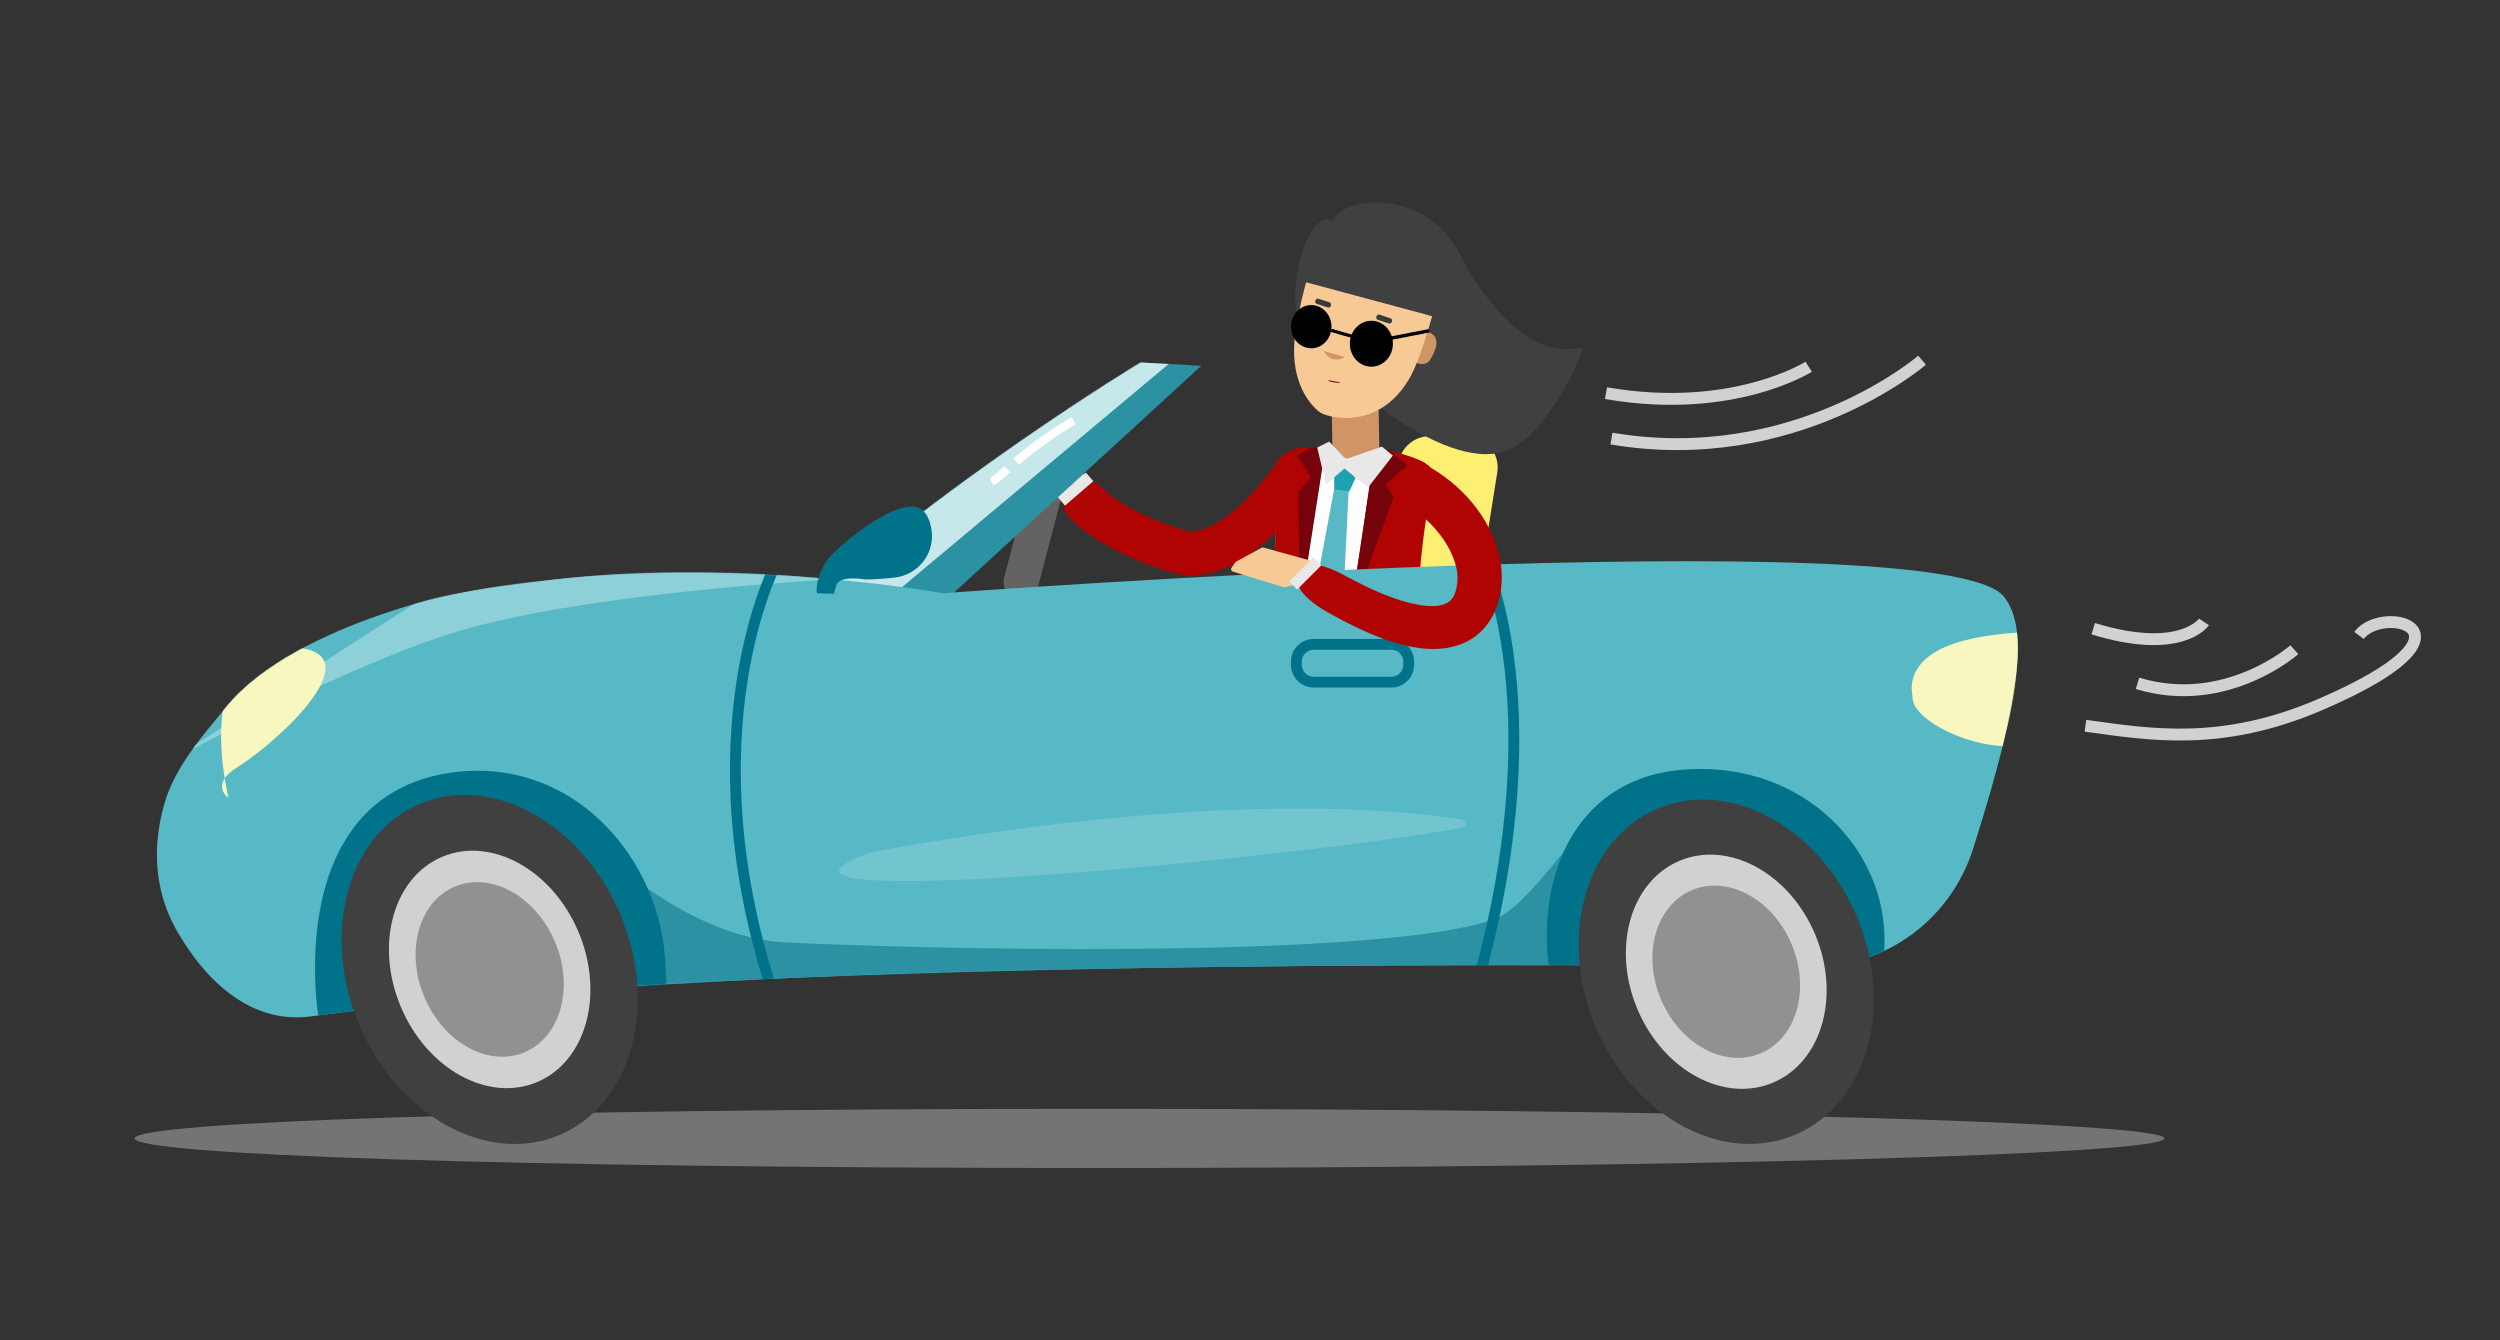 <svg width="2707" height="1451" viewBox="0 0 2707 1451" fill="none" xmlns="http://www.w3.org/2000/svg">
<rect x="0" y="0" width="2707" height="1451" fill="#333333" stroke="none"/>
<path d="M1135.8 515.2L1105.66 630.11" stroke="#646363" stroke-width="38" stroke-miterlimit="10" stroke-linecap="round"/>
<path d="M1187.02 527.75L1172.57 512.7L1162.35 486.83C1160.74 485.98 1151.72 486.67 1151.72 486.67L1140.98 477.35L1128.83 480.01L1108.81 505.35L1120.72 525.67L1147.02 536.67L1166.99 553.09L1187.01 527.75H1187.02Z" fill="#F6C995"/>
<path d="M1404.18 511.5C1404.18 511.5 1337.84 612.9 1278.13 597.48C1252.24 590.8 1201.16 571.06 1175.26 543.87" stroke="#B00402" stroke-width="47.75" stroke-miterlimit="10" stroke-linecap="round"/>
<path d="M1145.15 538.131L1153.2 547.459L1183.85 521.02L1175.8 511.691L1145.15 538.131Z" fill="#E8E8E8"/>
<path opacity="0.41" d="M2343.65 1232.67C2343.65 1250.37 1824.97 1264.71 1185.14 1264.71C545.31 1264.71 145.77 1250.36 145.77 1232.67C145.77 1214.98 545.32 1200.63 1185.14 1200.63C1824.96 1200.63 2343.65 1214.98 2343.65 1232.67Z" fill="#D1D1D1"/>
<path d="M1592.68 690.24L1470.58 692.59L1514.61 499.23C1518.16 483.65 1531.87 472.49 1547.84 472.19L1586.24 471.45C1607.9 471.03 1624.67 490.31 1621.24 511.71L1592.67 690.25L1592.68 690.24Z" fill="#FDEF72"/>
<path d="M1235.17 445.003L1229.78 435.345L1194.24 455.176L1199.63 464.834L1235.17 445.003Z" fill="#E8E8E8"/>
<path d="M2081.24 390.03C2081.24 390.03 1943.85 508.61 1744.87 474.87" stroke="#D1D1D1" stroke-width="12.86" stroke-miterlimit="10"/>
<path d="M1958.42 397.1C1958.42 397.1 1876.34 449.54 1738.97 425.7" stroke="#D1D1D1" stroke-width="12.86" stroke-miterlimit="10"/>
<path d="M2484.31 703.5C2484.31 703.5 2410.13 769.1 2314.48 739.91" stroke="#D1D1D1" stroke-width="12.86" stroke-miterlimit="10"/>
<path d="M2386.45 673.39C2386.45 673.39 2362.18 709.98 2266.54 680.79" stroke="#D1D1D1" stroke-width="12.86" stroke-miterlimit="10"/>
<path d="M2554.35 688.06C2580.31 652.98 2697.85 683.05 2512.45 762.85C2405.31 808.96 2327.69 795.44 2258.11 785.82" stroke="#D1D1D1" stroke-width="12.86" stroke-miterlimit="10"/>
<path d="M1412.31 359.92C1388.6 332.71 1411.9 223.7 1443.83 238.9C1450.63 213.88 1547.48 198.95 1584.59 283.27C1603.27 325.71 1565.86 365.71 1564.6 381.79C1562.2 412.51 1541.4 363.73 1527.8 393.54" fill="#404040"/>
<path d="M1437.07 393.36C1437.07 393.36 1559.03 513.71 1630.99 488.22C1675.97 472.29 1719.47 373.89 1712.83 375.72C1638.74 396.16 1580.21 274.23 1580.21 274.23" fill="#404040"/>
<path d="M1492.69 437.298L1441.93 438.184L1443.61 534.489L1494.37 533.603L1492.69 437.298Z" fill="#D19565"/>
<path d="M1519.12 801.658L1356.8 778.239L1343.02 873.71L1505.34 897.13L1519.12 801.658Z" fill="#8F9192"/>
<mask id="mask0_2429_1000" style="mask-type:luminance" maskUnits="userSpaceOnUse" x="1343" y="778" width="177" height="120">
<path d="M1519.12 801.658L1356.8 778.239L1343.02 873.71L1505.34 897.13L1519.12 801.658Z" fill="white"/>
</mask>
<g mask="url(#mask0_2429_1000)">
<path d="M1531.76 871.78C1446.49 902.94 1326.65 844.5 1326.65 844.5L1366.57 714.12L1590.57 747.73C1590.57 747.73 1566.1 859.22 1531.76 871.77V871.78Z" fill="#727475"/>
</g>
<path d="M1383.55 499.67L1443.5 486.04C1443.5 486.04 1466.38 513.81 1493.89 489.54C1506.21 478.66 1545.68 519.06 1545.68 519.06L1500.73 757.36L1376 742.54L1383.55 499.68V499.67Z" fill="white"/>
<path d="M1488.56 491.81L1506.3 488.09C1556.5 502 1553.09 506.34 1555.02 534.99C1555.8 546.48 1548.52 542.65 1545.05 556.2C1545.05 556.2 1524.7 671.17 1533.94 840.67C1534.17 844.86 1475.76 857.34 1445.1 852.01C1440.47 851.2 1463.33 654.98 1463.33 654.98" fill="#B00402"/>
<path d="M1402.89 694.14C1402.89 694.14 1390.36 848.03 1385.53 847.61C1353.83 844.84 1327.08 832.46 1328.66 828.65C1388.26 684.84 1380.46 568.33 1380.46 568.33C1384.41 537.73 1372.08 512.91 1384.41 497.93C1394.31 485.9 1407.52 482.77 1427.5 485.3" fill="#B00402"/>
<path d="M1487.81 491.86L1504 486.96L1523.57 504.24L1500.84 524.34L1509.07 538.8L1462.8 664L1487.81 491.86Z" fill="#76020C"/>
<path d="M1479.64 685.479C1479.96 682.969 1478.31 680.694 1475.96 680.397C1473.61 680.099 1471.44 681.893 1471.13 684.402C1470.81 686.912 1472.46 689.187 1474.81 689.484C1477.16 689.782 1479.32 687.988 1479.64 685.479Z" fill="#39393A"/>
<path d="M1483.98 656.723C1484.3 654.213 1482.65 651.938 1480.3 651.64C1477.95 651.343 1475.79 653.136 1475.47 655.646C1475.15 658.155 1476.8 660.431 1479.15 660.728C1481.5 661.025 1483.66 659.232 1483.98 656.723Z" fill="#39393A"/>
<path d="M1476.48 714.471C1477.23 712.056 1476.01 709.527 1473.74 708.822C1471.48 708.116 1469.04 709.502 1468.29 711.917C1467.53 714.332 1468.76 716.861 1471.02 717.566C1473.28 718.272 1475.72 716.886 1476.48 714.471Z" fill="#39393A"/>
<path d="M1444.61 511.66L1444.73 530.71L1460.96 532.27L1467.74 517.64L1459.5 504.45L1444.61 511.66Z" fill="#1EA2B1"/>
<path d="M1418.23 671.4L1444.47 530.51L1460.31 531.72L1453.41 670.89C1453.34 673.15 1452.41 675.3 1450.79 676.89L1432.49 697.55C1431.28 698.75 1429.29 698.61 1428.25 697.25L1419.92 678.09C1418.46 676.19 1417.85 673.77 1418.21 671.4H1418.23Z" fill="#56B9C5"/>
<path d="M1435.82 480.67L1418.42 485.81L1404.71 492.79L1418.99 516.97L1405.75 533.19L1407.83 660.4L1435.82 480.67Z" fill="#76020C"/>
<path d="M1439.15 478.16L1457.22 497.11L1496.33 483.59L1508.17 493.33L1481.3 527.86L1455.75 507.3L1435.77 524.58L1426.27 484.5L1439.15 478.16Z" fill="#E8E8E8"/>
<path d="M1539.47 358.38C1539.47 358.38 1567.77 357.84 1548.87 389.11C1542.82 399.11 1530.13 391.25 1530.13 391.25L1539.47 358.37V358.38Z" fill="#D19565"/>
<path d="M1555.17 325.94C1555.17 325.94 1541.15 381.67 1527.77 406.75C1511.2 437.8 1482.53 456.62 1447.02 451.81C1441.2 451.02 1432.46 449.33 1427.53 445.17C1412.7 432.67 1396.85 405.9 1402.28 362.99C1407.53 325.5 1417.26 295.13 1422.03 278.31C1426.8 261.5 1449.83 229.78 1492.95 239.43C1536.07 249.08 1573.34 269.47 1555.17 325.94Z" fill="#F6C995"/>
<path d="M1456.07 386.55L1433.39 380.11C1433.39 380.11 1441.22 395.68 1456.07 386.55Z" fill="#D19565"/>
<path d="M1486.6 373.016L1488.72 373.61C1490.97 374.241 1493.3 372.929 1493.93 370.68L1495.13 366.405C1495.76 364.156 1494.45 361.821 1492.2 361.19L1490.08 360.596C1487.83 359.965 1485.5 361.277 1484.87 363.526L1483.67 367.801C1483.04 370.05 1484.35 372.385 1486.6 373.016Z" fill="#39393A"/>
<path d="M1423.84 352.736L1425.9 353.314C1428.08 353.926 1430.34 352.654 1430.95 350.474L1432.12 346.324C1432.73 344.144 1431.46 341.881 1429.28 341.269L1427.21 340.691C1425.03 340.08 1422.77 341.351 1422.16 343.532L1421 347.681C1420.38 349.862 1421.66 352.125 1423.84 352.736Z" fill="#39393A"/>
<path d="M1406.52 303.59L1562.61 345.57C1562.61 345.57 1598.41 235.8 1494.55 236.45C1411.43 223.58 1406.52 303.59 1406.52 303.59Z" fill="#404040"/>
<path d="M1439.6 327.34L1427.61 323.484C1426.31 323.067 1424.92 323.781 1424.5 325.08L1424.22 325.956C1423.8 327.255 1424.52 328.646 1425.81 329.063L1437.81 332.919C1439.11 333.337 1440.5 332.622 1440.92 331.324L1441.2 330.448C1441.62 329.149 1440.9 327.758 1439.6 327.34Z" fill="#39393A"/>
<path d="M1505.69 344.684L1493.73 340.706C1492.44 340.276 1491.04 340.976 1490.61 342.27L1490.32 343.143C1489.89 344.438 1490.59 345.836 1491.88 346.267L1503.84 350.244C1505.13 350.675 1506.53 349.974 1506.96 348.68L1507.25 347.807C1507.68 346.513 1506.98 345.114 1505.69 344.684Z" fill="#39393A"/>
<path d="M1450.96 414.26C1449.42 415.05 1439.65 413.58 1438.75 412.28C1437.98 411.16 1439.45 411.72 1440.53 412.01C1445.53 413.38 1452.35 413.55 1450.95 414.26H1450.96Z" fill="#76020C"/>
<path d="M1419.82 377.12C1431.93 377.12 1441.75 366.653 1441.75 353.74C1441.75 340.828 1431.93 330.36 1419.82 330.36C1407.71 330.36 1397.89 340.828 1397.89 353.74C1397.89 366.653 1407.71 377.12 1419.82 377.12Z" fill="black"/>
<path d="M1484.92 397.04C1497.79 397.04 1508.23 385.914 1508.23 372.19C1508.23 358.466 1497.79 347.34 1484.92 347.34C1472.05 347.34 1461.61 358.466 1461.61 372.19C1461.61 385.914 1472.05 397.04 1484.92 397.04Z" fill="black"/>
<path d="M1441.38 357.71L1466.28 364.84" stroke="black" stroke-width="3.53" stroke-miterlimit="10"/>
<path d="M1505.87 366.21L1547.33 358.18" stroke="black" stroke-width="3.73" stroke-miterlimit="10"/>
<path d="M846.11 682.37L1016.68 656.59L1300.74 396.08L1234.98 392.48C1234.98 392.48 1014.29 525.46 846.11 682.37Z" fill="#2B91A3"/>
<mask id="mask1_2429_1000" style="mask-type:luminance" maskUnits="userSpaceOnUse" x="846" y="392" width="455" height="291">
<path d="M846.11 682.37L1016.68 656.59L1300.74 396.08L1234.98 392.48C1234.98 392.48 1014.29 525.46 846.11 682.37Z" fill="white"/>
</mask>
<g mask="url(#mask1_2429_1000)">
<path d="M764.75 696.161L935.32 670.381L1286.51 376.481L1190.53 373.511C1190.53 373.511 932.94 539.251 764.76 696.161H764.75Z" fill="#C7E8EB"/>
</g>
<path d="M1964.73 1046.22C1368.44 1042.31 737.99 1045.85 336.98 1100.51C254.45 1111.76 206.06 1032.29 193.22 1010.85C175.58 981.39 159.46 933.55 178.34 869.09C189.78 830.04 219.52 796.46 245.21 765.17C283.37 718.69 352.64 686.18 411.61 665.77C467.8 646.32 511.01 637.68 597.07 627.89C808.87 603.8 1020.8 642.36 1020.8 642.36C1020.8 642.36 2102.87 561.89 2169.92 646.11C2194.7 677.23 2191.93 745.13 2136.36 919.4C2112.31 994.81 2043.04 1046.74 1964.73 1046.22Z" fill="#56B9C5"/>
<mask id="mask2_2429_1000" style="mask-type:luminance" maskUnits="userSpaceOnUse" x="169" y="607" width="2016" height="495">
<path d="M1964.73 1046.22C1368.44 1042.31 737.99 1045.85 336.98 1100.51C254.45 1111.76 206.06 1032.29 193.22 1010.85C175.58 981.39 159.46 933.55 178.34 869.09C189.78 830.04 219.52 796.46 245.21 765.17C283.37 718.69 352.64 686.18 411.61 665.77C467.8 646.32 511.01 637.68 597.07 627.89C808.87 603.8 1020.8 642.36 1020.8 642.36C1020.8 642.36 2102.87 561.89 2169.92 646.11C2194.7 677.23 2191.93 745.13 2136.36 919.4C2112.31 994.81 2043.04 1046.74 1964.73 1046.22Z" fill="white"/>
</mask>
<g mask="url(#mask2_2429_1000)">
<path d="M1506.56 697.71H1422.51C1412.13 697.71 1403.71 706.127 1403.71 716.51V719.81C1403.71 730.193 1412.13 738.61 1422.51 738.61H1506.56C1516.94 738.61 1525.36 730.193 1525.36 719.81V716.51C1525.36 706.127 1516.94 697.71 1506.56 697.71Z" stroke="#00738B" stroke-width="11.73" stroke-miterlimit="10"/>
<path d="M184.181 824.011C184.181 824.011 376.671 718.941 497.971 682.981C635.411 642.241 890.541 628.051 890.541 628.051L766.161 449.141L184.181 824.011Z" fill="#8ED0D8"/>
<path d="M598.351 870.141C598.351 870.141 719.451 1014.51 851.681 1020.56C1085.47 1031.25 1524.68 1035.12 1622.87 993.121C1658.05 978.071 1738.45 859.951 1738.43 864.831C1737.98 943.331 1683.55 1145.89 1683.55 1145.89L695.251 1102.9L598.351 870.151V870.141Z" fill="#2B91A3"/>
<path d="M247.411 863.99C247.411 863.99 226.261 849.77 256.881 830.82C301.701 803.09 413.221 700.69 309.841 700.69C206.461 700.69 247.411 863.99 247.411 863.99Z" fill="#F8F7BF"/>
<path d="M2345.56 777.051L2183.46 807.441C2136.51 812.191 2073.45 781.031 2071.08 757.031L2069.83 744.381C2072.95 687.431 2173.98 686.311 2199.8 683.701L2334.95 669.761C2360.78 667.151 2383.81 686.211 2386.39 712.351L2387.64 725.001C2390.22 751.131 2371.38 774.441 2345.55 777.051H2345.56Z" fill="#F8F7BF"/>
<path d="M841.391 608.221C841.391 608.221 739.841 795.901 841.391 1088.51" stroke="#00738B" stroke-width="11.73" stroke-miterlimit="10"/>
<path d="M1599.06 587.341C1599.06 587.341 1689.41 747.971 1599.06 1067.63" stroke="#00738B" stroke-width="11.73" stroke-miterlimit="10"/>
<path d="M357.911 1139.54C356.381 1130.06 342.681 1123.02 341.231 1057.88C338.671 942.96 381.421 852.46 487.091 836.81C620.691 817.02 717.051 931.141 720.521 1046.03C720.811 1055.5 723.841 1090.76 722.971 1099.93" fill="#00738B"/>
<path d="M1677.46 1047.92C1676.09 1039.68 1675.26 1031.25 1675 1022.66C1671.99 922.771 1721.77 843.341 1817.89 833.791C1945.32 821.131 2037.48 912.211 2040.49 1012.1C2040.74 1020.33 2040.45 1028.45 2039.66 1036.42" fill="#00738B"/>
</g>
<path d="M605.752 1229.03C683.87 1196.13 713.383 1089.17 671.67 990.133C629.957 891.095 532.814 837.482 454.696 870.384C376.578 903.286 347.065 1010.24 388.778 1109.28C430.491 1208.32 527.633 1261.93 605.752 1229.03Z" fill="#404040"/>
<path d="M581.593 1171.67C634.726 1149.29 654.8 1076.55 626.429 1009.19C598.059 941.829 531.988 905.365 478.855 927.744C425.723 950.122 405.649 1022.87 434.019 1090.23C462.39 1157.59 528.461 1194.05 581.593 1171.67Z" fill="#D1D1D1"/>
<path d="M567.999 1139.4C607.074 1122.94 621.837 1069.44 600.974 1019.91C580.111 970.374 531.522 943.56 492.448 960.018C453.373 976.475 438.61 1029.97 459.473 1079.51C480.336 1129.04 528.925 1155.85 567.999 1139.4Z" fill="#8F9192"/>
<path d="M1943.57 1228.81C2021.69 1195.91 2051.71 1090.16 2010.63 992.62C1969.55 895.079 1872.92 842.678 1794.8 875.581C1716.68 908.483 1686.66 1014.23 1727.74 1111.77C1768.82 1209.31 1865.45 1261.71 1943.57 1228.81Z" fill="#404040"/>
<path d="M1919.78 1172.32C1972.91 1149.94 1993.33 1078.02 1965.39 1011.67C1937.45 945.334 1871.72 909.696 1818.59 932.074C1765.46 954.453 1745.04 1026.37 1772.98 1092.71C1800.92 1159.06 1866.64 1194.69 1919.78 1172.32Z" fill="#D1D1D1"/>
<path d="M1906.39 1140.53C1945.46 1124.07 1960.48 1071.18 1939.93 1022.4C1919.39 973.61 1871.05 947.402 1831.98 963.86C1792.9 980.317 1777.89 1033.21 1798.43 1081.99C1818.98 1130.78 1867.31 1156.99 1906.39 1140.53Z" fill="#8F9192"/>
<path d="M1008.64 573.84C1012.64 599.28 993.97 622.71 968.37 625.45C957.9 626.57 946.61 627.45 937.03 627.45C936.99 627.45 907.07 622.07 905.28 634.8L903.04 642.95L884.59 642.46C884.59 642.46 881.63 630.29 893.61 609.82C897.32 599.11 968.39 538.2 994.62 549.95C1003.94 554.13 1007.15 564.38 1008.63 573.84H1008.64Z" fill="#00738B"/>
<path d="M1429.97 620.79L1426.03 611.31C1425.34 609.65 1423.82 608.36 1421.94 607.84L1367.96 592.91C1367.3 592.73 1366.59 592.81 1365.99 593.13L1338.55 608.01C1338.18 608.21 1337.86 608.5 1337.63 608.84L1333.47 614.9C1332.46 616.38 1333.17 618.41 1334.88 618.94L1388.82 635.55C1389.96 635.9 1391.18 635.95 1392.32 635.68L1426.1 627.73C1429.44 626.94 1431.22 623.76 1429.98 620.78L1429.97 620.79Z" fill="#F6C995"/>
<path d="M1551.36 507.68C1588.15 529.99 1618.01 566.94 1625.05 610.19C1628.54 635.25 1623.6 662.41 1605.88 681.5C1587.75 701.09 1559.91 705.32 1534.79 701.41C1510.51 697.71 1488.27 688.7 1466.55 678.27C1457.96 674.12 1449.54 669.61 1441.26 665.01C1436.58 662.27 1431.16 659.39 1426.75 656.24C1420.59 651.9 1414.73 647.12 1409.79 641C1399.27 627.96 1410.84 608.79 1427.12 611.81C1431.1 612.49 1434.85 613.72 1438.44 615.05C1448.45 618.6 1457.52 624.14 1466.87 628.9C1484.85 638.13 1503.62 646.58 1522.96 651.96C1536.31 655.48 1555.97 659.49 1567.88 652.3C1574.38 648.08 1576.74 640.21 1577.75 632.66C1578.39 627.4 1578.47 621.35 1577.31 616.23C1574.4 602.92 1568.1 590.56 1559.79 579.67C1550.81 567.84 1539.65 557.4 1527.37 548.98C1500.73 532.27 1522.94 492.73 1551.35 507.67L1551.36 507.68Z" fill="#B00402"/>
<path d="M1395.84 629.632L1404.55 638.344L1430.7 612.195L1421.99 603.483L1395.84 629.632Z" fill="#E8E8E8"/>
<path opacity="0.5" d="M940.41 923.64C940.41 923.64 1316.63 846.54 1583.71 887.37C1588.39 888.08 1588.57 894.76 1583.94 895.75C1460.29 922.29 751.19 994.83 940.41 923.64Z" fill="#8ED0D8"/>
<path d="M1100.18 499.75C1100.18 499.75 1134.05 471.23 1162.57 455.78" stroke="white" stroke-width="9" stroke-miterlimit="10"/>
<path d="M1073.7 521.59C1073.7 521.59 1078.86 519.44 1090.67 508.07" stroke="white" stroke-width="9" stroke-miterlimit="10"/>
</svg>
